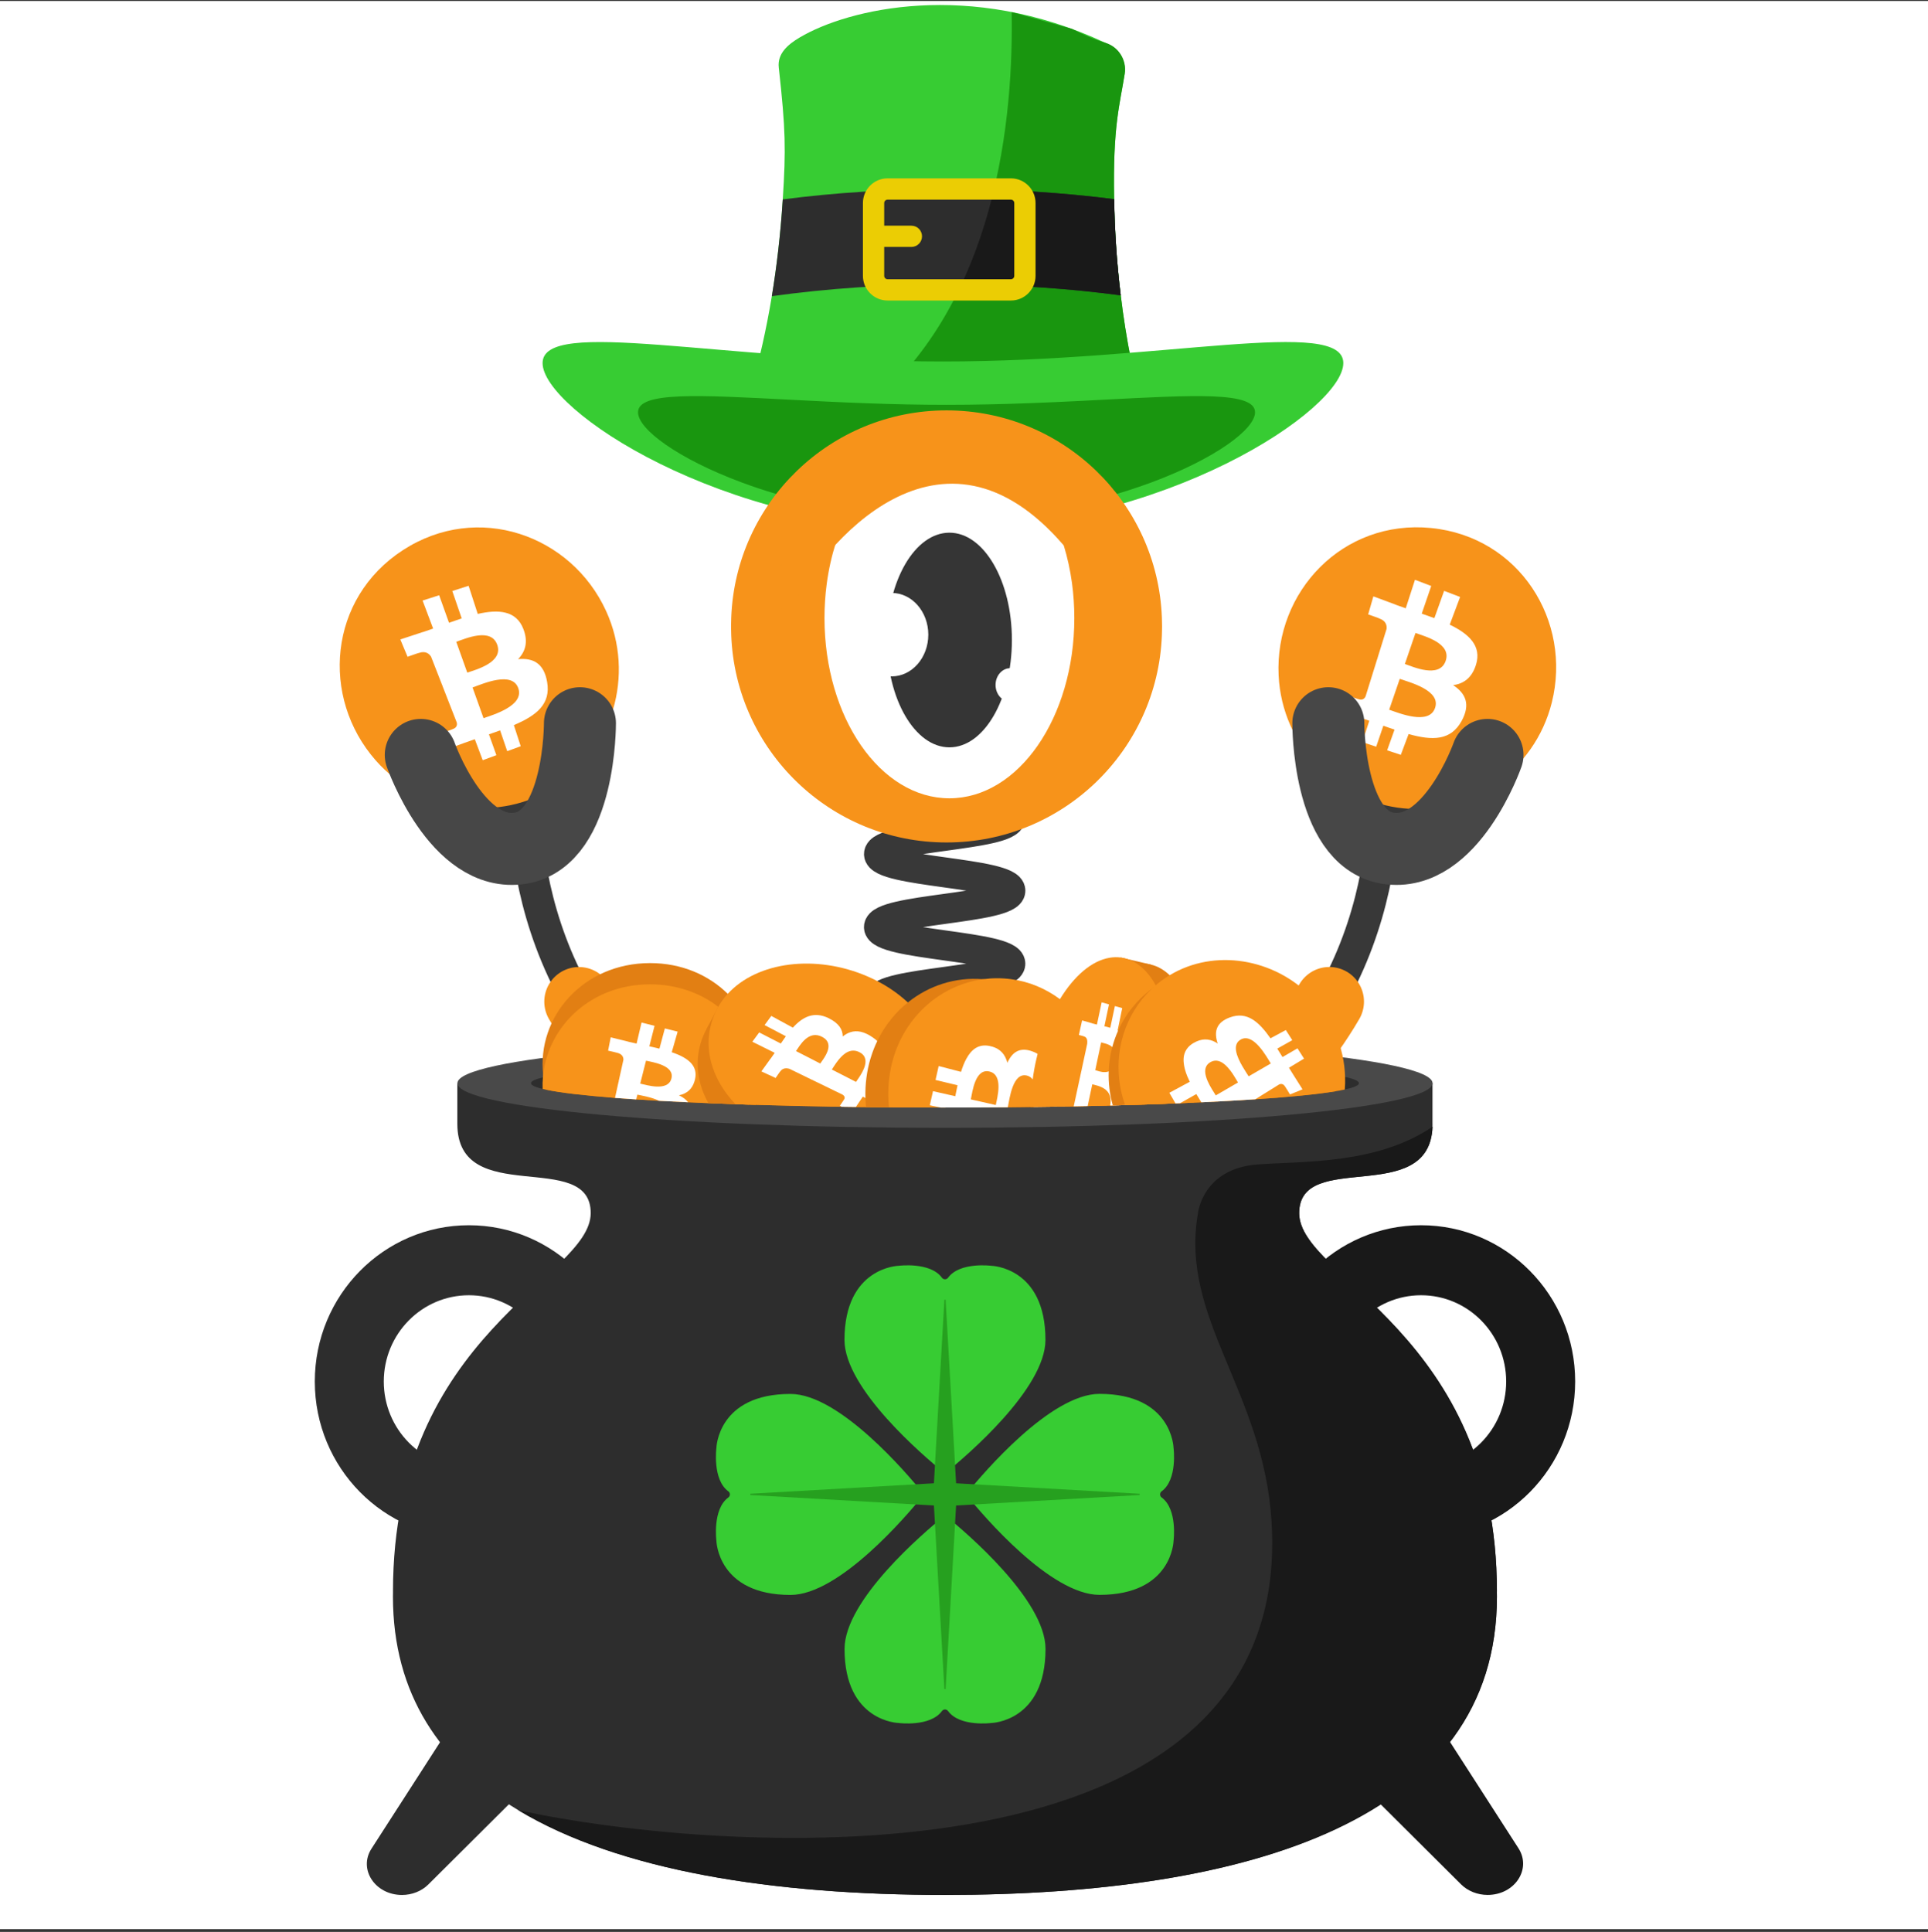 <svg width="512" height="513" viewBox="0 0 512 513" fill="none" xmlns="http://www.w3.org/2000/svg">
<rect x="0" y="0" width="512" height="513" fill="#333333" stroke="none"/>
<g clip-path="url(#clip0_4_917)">
<path d="M512 0.26H0V512.26H512V0.26Z" fill="white"/>
<path d="M304.83 113.81L197.67 108.79C197.67 108.79 201.82 97.57 204.97 78.65C206.19 71.22 207.26 62.58 207.87 52.95C208.72 39.62 208.64 34.45 206.81 17.93C206.4 14.24 209.2 11.82 212.4 9.93C225.17 2.37 257.4 -5.5 293.48 11.34C296.84 12.91 299.26 15.93 298.68 19.6C297.39 27.79 295.5 33.37 295.87 52.88C296 60.83 296.52 69.42 297.63 78.43C298.98 89.75 301.26 101.71 304.83 113.81Z" fill="#37CC33"/>
<path d="M268.66 3.2C269.11 29.19 265.53 81.69 227.96 110.21L304.83 113.81C301.26 101.7 298.99 89.75 297.63 78.43C296.52 69.42 296.01 60.83 295.87 52.88C295.5 33.37 297.39 27.78 298.68 19.59C299.27 15.92 297.04 12.37 293.47 11.34C290.52 10.49 287.58 9.11 284.68 7.67C284.65 7.67 284.63 7.65 284.61 7.65L268.66 3.2Z" fill="#19960F"/>
<path d="M297.63 78.43C283.52 76.54 268.16 75.5 252.09 75.5C235.41 75.5 219.51 76.62 204.97 78.65C206.19 71.22 207.26 62.58 207.87 52.95C221.62 51.16 236.52 50.19 252.09 50.19C267.49 50.19 282.26 51.14 295.88 52.89C296 60.83 296.52 69.42 297.63 78.43Z" fill="#2D2D2D"/>
<path d="M297.63 78.43C297.35 76.18 297.11 73.95 296.91 71.76C296.81 70.66 296.71 69.57 296.63 68.49C296.37 65.24 296.18 62.06 296.05 58.97C295.97 56.91 295.91 54.88 295.87 52.89C285.79 51.6 275.08 50.75 263.95 50.39C261.96 58.77 259.18 67.32 255.32 75.54C270.22 75.66 284.46 76.67 297.63 78.43Z" fill="#191919"/>
<path d="M268.46 47.36H235.7C232.1 47.36 229.16 50.29 229.16 53.9V73.26C229.16 76.86 232.09 79.8 235.7 79.8H268.46C272.06 79.8 275 76.87 275 73.26V53.9C275 50.3 272.07 47.36 268.46 47.36ZM269.35 73.26C269.35 73.75 268.95 74.15 268.46 74.15H235.7C235.21 74.15 234.81 73.75 234.81 73.26V65.57H242.03C243.59 65.57 244.85 64.31 244.85 62.75C244.85 61.19 243.59 59.93 242.03 59.93H234.81V53.91C234.81 53.42 235.21 53.02 235.7 53.02H268.46C268.95 53.02 269.35 53.42 269.35 53.91V73.26Z" fill="#EBCD04"/>
<path d="M356.73 96.42C356.73 108.74 309.13 140.61 250.41 140.61C191.69 140.61 144.09 108.74 144.09 96.42C144.09 84.1 191.69 95.99 250.41 95.99C309.13 95.99 356.73 84.09 356.73 96.42Z" fill="#37CC33"/>
<path d="M333.29 109.48C333.29 113.98 322.66 121.82 305.78 128.1C304.71 128.49 303.61 128.89 302.49 129.27C300.41 129.99 298.25 130.68 296.01 131.33C292.42 132.38 288.63 133.34 284.67 134.19C279.1 135.37 273.19 136.32 267.04 136.93C261.97 137.44 256.72 137.72 251.36 137.72C247.28 137.72 243.27 137.56 239.35 137.25C238.62 137.2 237.89 137.14 237.16 137.08C236.67 137.03 236.18 136.98 235.69 136.93C230.08 136.38 224.67 135.54 219.54 134.49C215.01 133.58 210.69 132.5 206.63 131.3C206.42 131.25 206.22 131.19 206.02 131.13C202.83 130.18 199.79 129.16 196.94 128.1C180.06 121.82 169.43 113.98 169.43 109.48C169.43 103.91 185.79 104.9 210.15 106.16C213.2 106.33 216.37 106.49 219.66 106.64C223.19 106.81 226.85 106.97 230.61 107.1C237.24 107.34 244.19 107.5 251.36 107.5C259.06 107.5 266.52 107.32 273.59 107.05C278.01 106.89 282.27 106.69 286.35 106.49C288.48 106.38 290.55 106.27 292.56 106.17C316.92 104.9 333.29 103.91 333.29 109.48Z" fill="#19960F"/>
<path d="M268.33 217.12C268.33 221.97 233.42 221.94 233.42 226.79C233.42 231.64 268.32 231.66 268.32 236.51C268.32 241.36 233.41 241.33 233.41 246.18C233.41 251.03 268.31 251.05 268.31 255.9C268.31 260.75 233.4 260.73 233.4 265.57C233.4 270.42 268.3 270.44 268.3 275.29C268.3 280.14 233.39 280.11 233.39 284.96C233.39 289.81 268.29 289.83 268.29 294.68C268.29 299.53 233.38 299.51 233.38 304.35C233.38 309.2 268.28 309.22 268.28 314.07C268.28 318.92 233.37 318.9 233.37 323.74C233.37 328.59 268.27 328.61 268.27 333.46C268.27 338.31 233.36 338.28 233.36 343.13C233.36 347.98 268.26 348 268.26 352.85C268.26 357.7 233.35 357.68 233.35 362.53C233.35 367.38 268.25 367.4 268.25 372.25C268.25 377.1 233.34 377.08 233.34 381.93C233.34 386.78 268.24 386.8 268.24 391.66" stroke="#383838" stroke-width="7.951" stroke-miterlimit="10"/>
<path fill-rule="evenodd" clip-rule="evenodd" d="M308.6 166.47C308.6 166.43 308.6 166.38 308.6 166.34C308.6 166.3 308.6 166.25 308.6 166.21C308.6 165.88 308.58 165.56 308.58 165.23C308.57 164.82 308.57 164.4 308.55 163.99C307.38 133.41 282.24 108.97 251.37 108.97C220.5 108.97 195.36 133.41 194.19 163.99C194.17 164.4 194.17 164.82 194.16 165.23C194.15 165.56 194.14 165.88 194.14 166.21C194.14 166.25 194.14 166.3 194.14 166.34C194.14 166.38 194.14 166.43 194.14 166.47C194.14 166.8 194.16 167.12 194.16 167.45C194.17 167.87 194.17 168.28 194.19 168.69C195.36 199.27 220.5 223.71 251.37 223.71C282.23 223.71 307.38 199.27 308.55 168.69C308.57 168.28 308.57 167.86 308.58 167.45C308.58 167.12 308.6 166.79 308.6 166.47Z" fill="#F7931A"/>
<path fill-rule="evenodd" clip-rule="evenodd" d="M285.3 164.12C285.3 190.55 270.45 211.98 252.12 211.98C233.8 211.98 218.95 190.55 218.95 164.12C218.95 161.03 219.15 158 219.54 155.07C220.05 151.23 220.88 147.56 221.98 144.11C224 137.76 226.97 132.16 230.61 127.68C237.24 127.92 244.19 128.08 251.36 128.08C259.06 128.08 266.52 127.9 273.59 127.63C277.4 132.29 280.46 138.16 282.49 144.83C283.46 147.98 284.19 151.31 284.67 154.77C285.08 157.79 285.3 160.92 285.3 164.12Z" fill="white"/>
<path d="M252.13 198.45C261.29 198.45 268.72 185.69 268.72 169.95C268.72 154.21 261.29 141.45 252.13 141.45C242.97 141.45 235.54 154.21 235.54 169.95C235.54 185.69 242.97 198.45 252.13 198.45Z" fill="#353535"/>
<path fill-rule="evenodd" clip-rule="evenodd" d="M305.85 158.89C302.55 156.27 299.26 153.95 296.01 151.91C291.43 149.02 286.92 146.69 282.49 144.83C249.94 106.93 218.43 144.24 209.77 162.07C208.28 163.04 204.29 158.8 204.17 158.89L206.02 151.71L211.57 146.08L216.11 129.39L219.66 127.22C223.19 127.39 223.3 118.13 227.06 118.26C233.69 118.5 240.64 118.66 247.81 118.66C255.51 118.66 262.97 118.48 270.04 118.21C274.46 118.05 282.27 127.27 286.35 127.07L293.42 133.45C295.73 137.52 299.65 144 302.49 149.85C304.16 153.3 305.46 156.51 305.85 158.89Z" fill="#F7931A"/>
<path d="M236.79 179.61C242.16 179.61 246.52 174.65 246.52 168.53C246.52 162.41 242.16 157.45 236.79 157.45C231.42 157.45 227.06 162.41 227.06 168.53C227.06 174.65 231.42 179.61 236.79 179.61Z" fill="white"/>
<path d="M268.29 186.33C270.45 186.33 272.2 184.34 272.2 181.88C272.2 179.42 270.45 177.43 268.29 177.43C266.13 177.43 264.38 179.42 264.38 181.88C264.38 184.33 266.13 186.33 268.29 186.33Z" fill="white"/>
<path fill-rule="evenodd" clip-rule="evenodd" d="M137.02 224.4C142.18 223.52 145.68 218.58 144.8 213.42L140.97 191.36C140.09 186.2 135.15 182.7 129.99 183.58C124.83 184.46 121.33 189.4 122.21 194.56L126.04 216.62C126.92 221.78 131.86 225.28 137.02 224.4Z" fill="#383838"/>
<path d="M140.25 225.68C144.64 259.45 166.74 313.32 260.97 326.41" stroke="#383838" stroke-width="8.397" stroke-miterlimit="10"/>
<path d="M153.74 265.98C160.2 277.08 169.44 288.09 182.59 297.74" stroke="#F7931A" stroke-width="18.396" stroke-miterlimit="10" stroke-linecap="round"/>
<path d="M160.96 162.26C168.81 179.43 162.42 199.29 147.7 208.83C132.98 218.37 112.25 216.09 99.78 201.92C85.09 185.22 87.19 158.92 107.02 146.07C126.85 133.22 151.72 142.03 160.96 162.26Z" fill="#F7931A"/>
<path d="M132.1 171.38C133.54 175.94 126.35 177.84 124.09 178.61L121.16 170.42C123.5 169.64 130.54 166.44 132.1 171.38ZM137.69 182.91C139.08 187.45 130.98 189.79 128.41 190.71L125.49 182.55C128.16 181.62 136.18 177.99 137.69 182.91ZM138.98 167.01C137.09 162.11 132.39 161.76 126.87 163.02L124.44 155.55L120.11 156.94L122.61 164.21C121.5 164.58 120.37 164.97 119.24 165.37L116.62 158.06L112.22 159.47L115.02 166.91C114.1 167.24 113.19 167.55 112.3 167.85L112.29 167.83L106.31 169.8L108.23 174.4C108.23 174.4 111.35 173.29 111.32 173.36C113.04 172.79 113.98 173.59 114.48 174.39L117.44 181.97C117.55 181.93 117.7 181.89 117.88 181.85C117.75 181.9 117.6 181.95 117.45 182L121.3 191.86C121.41 192.34 121.41 193.17 120.32 193.57C120.39 193.59 117.51 194.58 117.51 194.58L118.47 199.03L123.4 197.24C124.31 196.91 125.21 196.6 126.09 196.29L128.19 201.87L131.82 200.53L129.84 195C130.87 194.65 131.85 194.3 132.81 193.95L134.7 199.47L138.28 198.15L136.46 192.55C142.49 189.99 146.33 186.96 145.29 181.05C144.42 176.08 141.53 174.66 137.58 175.03C139.51 173.05 140.33 170.47 138.98 167.01Z" fill="white"/>
<path d="M154.01 192.05C154.01 192.05 154.13 222.59 138.29 225.22C121.41 228.02 111.74 200.46 111.74 200.46" stroke="#474747" stroke-width="19.122" stroke-miterlimit="10" stroke-linecap="round"/>
<path fill-rule="evenodd" clip-rule="evenodd" d="M369.75 224.4C364.59 223.52 361.09 218.58 361.97 213.42L365.8 191.36C366.68 186.2 371.62 182.7 376.78 183.58C381.94 184.46 385.44 189.4 384.56 194.56L380.73 216.62C379.84 221.78 374.9 225.28 369.75 224.4Z" fill="#383838"/>
<path d="M366.51 225.68C362.12 259.45 340.02 313.32 245.79 326.41" stroke="#383838" stroke-width="8.397" stroke-miterlimit="10"/>
<path d="M353.02 265.97C346.56 277.07 337.32 288.08 324.17 297.73" stroke="#F7931A" stroke-width="18.396" stroke-miterlimit="10" stroke-linecap="round"/>
<path d="M412.1 186.54C407.52 204.85 390.13 216.39 372.68 214.65C355.23 212.91 340.45 198.2 339.55 179.34C338.49 157.13 356.55 137.88 380.06 140.21C403.57 142.56 417.49 164.97 412.1 186.54Z" fill="#F7931A"/>
<path d="M383.85 175.66C382.13 180.12 375.33 177.11 373.08 176.31L375.9 168.08C378.22 168.94 385.72 170.83 383.85 175.66ZM381.03 188.16C379.29 192.58 371.49 189.34 368.91 188.46L371.72 180.26C374.38 181.2 382.92 183.37 381.03 188.16ZM391.96 176.54C393.54 171.53 390.09 168.32 384.99 165.87L387.75 158.52L383.5 156.9L380.91 164.14C379.81 163.73 378.68 163.34 377.56 162.95L380.08 155.6L375.76 153.96L373.31 161.53C372.39 161.21 371.48 160.89 370.6 160.57L370.61 160.55L364.71 158.36L363.33 163.15C363.33 163.15 366.46 164.23 366.39 164.27C368.09 164.89 368.33 166.11 368.21 167.04L365.79 174.81C365.9 174.85 366.05 174.91 366.21 174.99C366.08 174.94 365.93 174.89 365.78 174.84L362.63 184.95C362.41 185.4 361.89 186.04 360.8 185.67C360.84 185.73 357.98 184.7 357.98 184.7L355.96 188.78L360.93 190.46C361.85 190.77 362.75 191.09 363.63 191.39L361.79 197.06L365.46 198.28L367.36 192.72C368.38 193.09 369.37 193.43 370.33 193.75L368.37 199.24L372 200.44L374.07 194.92C380.38 196.68 385.27 196.71 388.15 191.44C390.58 187.01 389.2 184.1 385.89 181.93C388.6 181.59 390.85 180.08 391.96 176.54Z" fill="white"/>
<path d="M352.75 192.05C352.75 192.05 352.63 222.59 368.47 225.22C385.35 228.02 395.02 200.46 395.02 200.46" stroke="#474747" stroke-width="19.122" stroke-miterlimit="10" stroke-linecap="round"/>
<path d="M397.51 422.59C397.52 423.04 397.53 423.5 397.53 423.96C397.53 483.18 331.9 503.18 250.94 503.18C205.29 503.18 164.52 496.82 137.63 480.67C116.84 468.17 104.35 449.8 104.35 423.97C104.35 423.51 104.36 423.05 104.37 422.6H104.36C104.36 353.86 156.87 339.36 156.87 322.12C156.87 304.88 121.45 321.04 121.45 298.41V287.63H196.93C213.37 286.94 231.66 286.55 250.93 286.55C270.2 286.55 288.49 286.94 304.93 287.63H380.41V298.41H380.42C380.42 298.67 380.42 298.92 380.41 299.16C379.62 320.67 345 305.07 345 322.12C345 339.36 397.51 353.86 397.51 422.6V422.59Z" fill="#2D2D2D"/>
<path d="M250.95 299.49C322.46 299.49 380.43 294.18 380.43 287.63C380.43 281.08 322.46 275.77 250.95 275.77C179.44 275.77 121.47 281.08 121.47 287.63C121.47 294.18 179.44 299.49 250.95 299.49Z" fill="#494949"/>
<path d="M397.51 422.6C397.52 423.05 397.53 423.51 397.53 423.97C397.53 483.19 331.9 503.19 250.94 503.19C205.29 503.19 164.52 496.83 137.63 480.68C193.54 492.82 343.78 502.12 337.67 404.04C335.5 369.19 313.24 350.15 318.13 322.13C318.13 322.13 319.35 310.27 334.01 309.2C346.21 308.31 365.77 309.2 380.43 299.18C379.64 320.69 345.02 305.09 345.02 322.14C345.02 339.38 397.53 353.88 397.53 422.62H397.51V422.6V422.6Z" fill="#191919"/>
<path d="M124.52 325.35C101.92 325.35 83.6 343.93 83.6 366.85C83.6 389.77 101.92 408.34 124.52 408.34C147.12 408.34 165.44 389.76 165.44 366.85C165.44 343.94 147.12 325.35 124.52 325.35ZM124.52 389.76C112.04 389.76 101.92 379.5 101.92 366.85C101.92 354.19 112.04 343.94 124.52 343.94C137 343.94 147.12 354.2 147.12 366.85C147.12 379.5 137 389.76 124.52 389.76Z" fill="#2D2D2D"/>
<path d="M377.38 325.35C354.78 325.35 336.46 343.93 336.46 366.84C336.46 389.75 354.78 408.33 377.38 408.33C399.98 408.33 418.3 389.75 418.3 366.84C418.3 343.93 399.98 325.35 377.38 325.35ZM377.38 389.76C364.9 389.76 354.78 379.5 354.78 366.85C354.78 354.19 364.9 343.94 377.38 343.94C389.86 343.94 399.98 354.2 399.98 366.85C399.98 379.5 389.86 389.76 377.38 389.76Z" fill="#191919"/>
<path d="M126.83 447.14L98.65 490.9C95.12 496.38 99.61 503.19 106.75 503.19C109.42 503.19 111.96 502.18 113.73 500.42L167.25 447.15L126.83 447.14Z" fill="#2D2D2D"/>
<path d="M374.81 446.63L403.24 490.78C406.8 496.31 402.27 503.18 395.06 503.18C392.37 503.18 389.81 502.16 388.02 500.39L334.01 446.63H374.81Z" fill="#191919"/>
<path d="M360.89 287.63C360.89 288.21 359.58 288.78 357.12 289.32C356.38 289.48 355.54 289.64 354.6 289.79C349.85 290.58 342.57 291.3 333.34 291.91C328.98 292.2 324.2 292.47 319.03 292.71C318.36 292.74 317.69 292.77 317.01 292.8C315.81 292.85 314.6 292.91 313.36 292.96H313.13C312.81 292.98 312.49 292.99 312.17 293C311.33 293.04 310.48 293.07 309.62 293.1C306.23 293.23 302.71 293.35 299.07 293.45C298.98 293.45 298.89 293.46 298.79 293.45C297.71 293.49 296.62 293.52 295.52 293.55C295.29 293.55 295.05 293.56 294.82 293.56C294.53 293.57 294.23 293.58 293.93 293.59C293.39 293.6 292.84 293.61 292.29 293.63C291.15 293.66 290 293.68 288.84 293.71C288.51 293.71 288.18 293.72 287.84 293.73C286.95 293.75 286.05 293.76 285.14 293.78C284.36 293.8 283.58 293.81 282.79 293.83C282.1 293.84 281.4 293.85 280.7 293.87C278.68 293.89 276.63 293.92 274.56 293.95C274.26 293.95 273.96 293.96 273.66 293.96C271.67 293.99 269.67 294.01 267.64 294.03C262.2 294.07 256.63 294.1 250.95 294.1H249.81C248.93 294.1 248.06 294.1 247.19 294.09C247.16 294.1 247.14 294.1 247.11 294.09C246.93 294.1 246.74 294.1 246.56 294.09C243.02 294.09 239.53 294.07 236.09 294.04C234.03 294.03 231.99 294.01 229.98 293.98C229.08 293.97 228.18 293.96 227.29 293.95C226.02 293.93 224.76 293.92 223.5 293.9C222.53 293.88 221.56 293.87 220.59 293.86C213.64 293.73 206.98 293.58 200.67 293.38C200.05 293.37 199.44 293.35 198.83 293.33C197.64 293.29 196.47 293.25 195.31 293.21C192.85 293.13 190.45 293.04 188.12 292.94C186.28 292.86 184.49 292.78 182.74 292.7C180.06 292.58 177.48 292.44 175.02 292.31C172.91 292.19 170.89 292.07 168.95 291.94C166.98 291.81 165.11 291.67 163.32 291.54C155.04 290.89 148.75 290.16 144.99 289.36C144.68 289.3 144.38 289.23 144.1 289.16C142.08 288.67 141.01 288.16 141.01 287.63C141.01 287.1 142.11 286.58 144.18 286.08C144.22 286.07 144.27 286.06 144.32 286.05C148.21 285.14 155.39 284.3 165.07 283.6C167.01 283.45 169.04 283.32 171.17 283.18C172.74 283.08 174.35 282.99 176.02 282.9C178.48 282.76 181.04 282.63 183.7 282.51C184.22 282.49 184.74 282.47 185.27 282.45C186.46 282.39 187.68 282.34 188.91 282.29C192.26 282.15 195.74 282.03 199.34 281.92C199.69 281.9 200.04 281.89 200.39 281.89C200.65 281.87 200.91 281.87 201.17 281.86C202.15 281.83 203.15 281.8 204.15 281.78C208 281.67 211.96 281.57 216.04 281.49C216.85 281.48 217.67 281.46 218.5 281.45C219.9 281.42 221.31 281.4 222.73 281.37C225.05 281.34 227.41 281.31 229.79 281.28C230.23 281.27 230.67 281.27 231.11 281.26H231.83C232.79 281.25 233.75 281.24 234.72 281.23C235.53 281.22 236.35 281.22 237.17 281.21C239.78 281.19 242.42 281.18 245.08 281.17C246.6 281.16 248.13 281.16 249.66 281.16H250.95C252.85 281.16 254.73 281.16 256.61 281.17C260.18 281.18 263.72 281.2 267.19 281.23H268.03C270.45 281.26 272.84 281.29 275.2 281.32C275.92 281.33 276.63 281.34 277.34 281.35C279.1 281.37 280.85 281.4 282.58 281.43C283.93 281.45 285.26 281.48 286.58 281.51C286.98 281.51 287.38 281.52 287.78 281.53C289 281.56 290.21 281.58 291.4 281.61C291.86 281.62 292.31 281.63 292.76 281.65C293.4 281.66 294.03 281.67 294.66 281.69C294.78 281.69 294.89 281.7 295.01 281.7C295.44 281.71 295.87 281.72 296.29 281.73C296.55 281.74 296.81 281.75 297.07 281.76C298.13 281.78 299.18 281.81 300.22 281.85C303.92 281.95 307.5 282.07 310.94 282.21C312.1 282.25 313.24 282.3 314.36 282.34C314.85 282.37 315.33 282.39 315.81 282.41C316.54 282.44 317.25 282.47 317.96 282.5C318.89 282.54 319.8 282.59 320.7 282.63C322.33 282.71 323.92 282.79 325.47 282.87C325.48 282.88 325.48 282.88 325.48 282.88C327 282.96 328.48 283.04 329.92 283.13C331.88 283.25 333.77 283.38 335.57 283.5C338.09 283.68 340.45 283.87 342.63 284.07C347.43 284.49 351.4 284.95 354.39 285.44C355.45 285.61 356.39 285.78 357.2 285.96C359.61 286.49 360.89 287.05 360.89 287.63Z" fill="#2D2D2D"/>
<path d="M201.18 283.29C201.16 284 201.11 284.71 201.03 285.43C200.99 285.84 200.94 286.25 200.87 286.66C200.5 289.02 199.8 291.25 198.83 293.33C197.64 293.29 196.47 293.25 195.31 293.21C192.85 293.13 190.45 293.04 188.12 292.94C186.28 292.86 184.49 292.78 182.74 292.7C180.06 292.58 177.48 292.44 175.02 292.31C172.91 292.19 170.89 292.07 168.95 291.94C166.98 291.81 165.11 291.67 163.32 291.54C155.04 290.89 148.75 290.16 144.99 289.36C144.74 288.48 144.55 287.58 144.4 286.66C144.37 286.46 144.34 286.25 144.32 286.05C144.28 285.85 144.26 285.64 144.24 285.43C142.54 270.04 154.81 255.74 172.64 255.74C181.04 255.74 188.21 258.92 193.26 263.9C193.84 264.47 194.39 265.06 194.91 265.68C195.29 266.12 195.65 266.57 195.99 267.04C197.98 269.7 199.45 272.71 200.31 275.92C200.41 276.28 200.5 276.64 200.57 277.01C200.93 278.59 201.13 280.21 201.17 281.86C201.19 282.33 201.19 282.81 201.18 283.29Z" fill="#E27F13"/>
<path d="M200.87 292.3C200.81 292.66 200.75 293.02 200.67 293.38C200.05 293.37 199.44 293.35 198.83 293.33C197.64 293.29 196.47 293.25 195.31 293.21C192.85 293.13 190.45 293.04 188.12 292.94C186.28 292.86 184.49 292.78 182.74 292.7C180.06 292.58 177.48 292.44 175.02 292.31C172.91 292.19 170.89 292.07 168.95 291.94C166.98 291.81 165.11 291.67 163.32 291.54C155.04 290.89 148.75 290.16 144.99 289.36C144.68 289.3 144.38 289.23 144.1 289.16C144.06 288.12 144.08 287.09 144.18 286.08C144.19 285.86 144.21 285.64 144.24 285.43C145.67 272.36 157.02 261.38 172.64 261.38C179.73 261.38 185.95 263.65 190.75 267.35C190.75 267.35 190.75 267.35 190.75 267.36C191.07 267.59 191.38 267.84 191.68 268.11C195.99 271.72 199.04 276.54 200.39 281.89C200.48 282.22 200.56 282.55 200.63 282.88C200.81 283.72 200.94 284.57 201.03 285.43C201.28 287.67 201.24 289.98 200.87 292.3Z" fill="#F7931A"/>
<path d="M183.7 282.51C182.59 281.16 180.68 280.18 178.39 279.41L179.96 273.94L176.56 273.09L175.12 278.46C174.24 278.24 173.34 278.04 172.44 277.84L173.82 272.4L170.37 271.53L169.05 277.12C168.32 276.96 167.59 276.8 166.89 276.63V276.61L162.18 275.46L161.49 278.99C161.49 278.99 163.93 279.53 163.93 279.57C165.29 279.9 165.57 280.76 165.55 281.43L165.07 283.6L164.28 287.17C164.37 287.19 164.49 287.22 164.62 287.27C164.51 287.25 164.4 287.22 164.28 287.19L163.32 291.54C165.11 291.67 166.98 291.81 168.95 291.94L169.27 290.67C170.46 290.94 173.12 291.36 175.02 292.31C177.48 292.44 180.06 292.58 182.74 292.7C182.19 291.96 181.36 291.35 180.31 290.85C182.38 290.42 184 289.18 184.58 286.56C184.95 284.91 184.58 283.59 183.7 282.51ZM178.27 286.51C177.28 289.83 171.81 288.16 170.02 287.74L171.17 283.18L171.56 281.65C172.49 281.87 174.44 282.18 176.02 282.9C177.59 283.61 178.8 284.71 178.27 286.51Z" fill="white"/>
<path d="M246.9 292.2C246.82 292.84 246.71 293.46 246.56 294.09C243.02 294.09 239.53 294.07 236.09 294.04C234.03 294.03 231.99 294.01 229.98 293.98C229.08 293.97 228.18 293.96 227.29 293.95C226.02 293.93 224.76 293.92 223.5 293.9C222.53 293.88 221.56 293.87 220.59 293.86C213.64 293.73 206.98 293.58 200.67 293.38C200.05 293.37 199.44 293.35 198.83 293.33C197.64 293.29 196.47 293.25 195.31 293.21C192.85 293.13 190.45 293.04 188.12 292.94C186.28 289.63 185.26 286.07 185.27 282.45C185.27 280.59 185.54 278.73 186.11 276.87C186.51 275.56 187.03 274.32 187.68 273.17C188.12 272.35 188.63 271.57 189.19 270.83C189.93 269.85 190.77 268.94 191.68 268.11C192.08 267.75 192.49 267.4 192.92 267.08C193.55 266.57 194.22 266.11 194.91 265.68C203.38 260.39 216.06 259.86 227.5 264.81C231.02 266.33 234.13 268.26 236.77 270.47C238.08 271.55 239.26 272.7 240.33 273.91C242.36 276.18 243.95 278.64 245.08 281.17C246.7 284.8 247.35 288.58 246.9 292.2Z" fill="#E27F13"/>
<path d="M248.08 292.4L247.88 292.79C247.83 292.87 247.79 292.96 247.75 293.04L247.44 293.61L247.19 294.09C247.16 294.1 247.14 294.1 247.11 294.09C246.93 294.1 246.74 294.1 246.56 294.09C243.02 294.09 239.53 294.07 236.09 294.04C234.03 294.03 231.99 294.01 229.98 293.98C229.08 293.97 228.18 293.96 227.29 293.95C226.02 293.93 224.76 293.92 223.5 293.9C222.53 293.88 221.56 293.87 220.59 293.86L213.69 292.68L203.75 285.22L202.4 284.21L201.18 283.29L200.63 282.88L199.34 281.92L188.45 273.74L187.68 273.17L187.67 273.16L190.03 268.72C190.04 268.7 190.05 268.67 190.06 268.65L190.75 267.36C190.75 267.35 190.75 267.35 190.75 267.35C190.79 267.27 190.84 267.19 190.89 267.1L192.92 267.08L195.99 267.04L219.71 266.75L225.84 274.09L231.31 280.64L231.83 281.26L233.9 283.74L236.14 286.41L236.71 287.1L237.27 287.77L240.01 291.05L246.9 292.2L247.2 292.25L248.07 292.4H248.08Z" fill="#E27F13"/>
<path d="M249.75 287.09C249.62 287.96 249.43 288.82 249.17 289.66C249.13 289.79 249.09 289.92 249.05 290.04C248.78 290.85 248.46 291.64 248.07 292.4C248.01 292.53 247.95 292.66 247.88 292.79C247.83 292.87 247.79 292.96 247.75 293.04C247.64 293.23 247.53 293.42 247.41 293.6C247.32 293.77 247.22 293.93 247.11 294.09C246.93 294.1 246.74 294.1 246.56 294.09C243.02 294.09 239.53 294.07 236.09 294.04C234.03 294.03 231.99 294.01 229.98 293.98C229.08 293.97 228.18 293.96 227.29 293.95C226.02 293.93 224.76 293.92 223.5 293.9C222.53 293.88 221.56 293.87 220.59 293.86C213.64 293.73 206.98 293.58 200.67 293.38C200.05 293.37 199.44 293.35 198.83 293.33C197.64 293.29 196.47 293.25 195.31 293.21C192.22 289.95 189.98 286.22 188.91 282.29C188.14 279.51 187.95 276.63 188.45 273.74C188.58 272.94 188.77 272.15 189.01 271.36C189.06 271.18 189.12 271 189.19 270.83C189.42 270.1 189.71 269.4 190.03 268.72C190.04 268.7 190.05 268.67 190.06 268.65C190.27 268.21 190.49 267.78 190.75 267.36C190.75 267.35 190.75 267.35 190.75 267.35C190.79 267.27 190.84 267.19 190.89 267.1C191.57 265.95 192.37 264.88 193.26 263.9C201.14 255.31 216.67 253.35 230.41 259.29C234.57 261.09 238.16 263.47 241.09 266.19C242.1 267.14 243.03 268.12 243.87 269.14C246.98 272.86 248.97 277.01 249.66 281.16C249.78 281.86 249.86 282.55 249.9 283.24C249.98 284.53 249.93 285.82 249.75 287.09Z" fill="#F7931A"/>
<path d="M236.71 287.1L236.09 286.77L233.15 285.17C233.43 284.68 233.68 284.2 233.9 283.74C234.31 282.87 234.6 282.04 234.72 281.23C235 279.51 234.55 277.93 232.97 276.44C232.64 276.13 232.26 275.82 231.83 275.52C229.47 273.87 227.53 273.54 225.84 274.09C225.11 274.32 224.43 274.71 223.79 275.23C223.81 273.44 222.82 271.72 220.04 270.36C216.11 268.44 213.11 270.06 210.55 272.88L204.83 269.77L203.04 272.2L208.69 275.17C208.24 275.8 207.79 276.45 207.35 277.1L201.61 274.15L200.31 275.92L199.79 276.62L200.57 277.01L205.73 279.57C205.36 280.1 205.01 280.63 204.64 281.13L204.62 281.12L204.15 281.78L202.4 284.21L202.19 284.5L203.75 285.22L205.97 286.25C205.97 286.25 207.15 284.5 207.21 284.5C207.91 283.52 208.93 283.59 209.68 283.83L215.78 286.8C215.83 286.73 215.89 286.65 215.98 286.56C215.92 286.64 215.86 286.72 215.81 286.81L223.75 290.67C224.09 290.88 224.56 291.34 224.14 291.97C224.14 292.03 223.04 293.6 223.04 293.6L223.5 293.9C224.76 293.92 226.02 293.93 227.29 293.95L228.07 292.77C228.42 292.23 228.78 291.72 229.13 291.21L229.82 291.56L233.57 293.42L234.97 291.29L230.62 289.06C231.03 288.47 231.42 287.9 231.79 287.34L235.91 289.52L236.07 289.6L237.27 287.77L237.45 287.5L236.71 287.1ZM217.82 282.41L216.04 281.49L211.38 279.1C212.33 277.77 214.69 273.31 218.44 275.39C221.26 276.95 219.67 279.76 218.5 281.45C218.23 281.84 217.99 282.17 217.82 282.41ZM227.32 287.29L220.9 284C221.29 283.43 221.91 282.37 222.73 281.37C224.11 279.68 226.04 278.17 228.38 279.48C229.23 279.95 229.65 280.59 229.79 281.28C230.22 283.4 228.06 286.17 227.32 287.29Z" fill="white"/>
<path d="M287.97 290.01C288 291.26 287.96 292.5 287.84 293.73C286.95 293.75 286.05 293.76 285.14 293.78C284.36 293.8 283.58 293.81 282.79 293.83C282.1 293.84 281.4 293.85 280.7 293.87C278.68 293.89 276.63 293.92 274.56 293.95C274.26 293.95 273.96 293.96 273.66 293.96C271.67 293.99 269.67 294.01 267.64 294.03C262.2 294.07 256.63 294.1 250.95 294.1H249.81C248.93 294.1 248.06 294.1 247.19 294.09C247.16 294.1 247.14 294.1 247.11 294.09C246.93 294.1 246.74 294.1 246.56 294.09C243.02 294.09 239.53 294.07 236.09 294.04C234.03 294.03 231.99 294.01 229.98 293.98C229.9 293.19 229.84 292.38 229.82 291.56V291.48C229.73 287.85 230.19 284.43 231.11 281.26C231.17 281.05 231.23 280.85 231.31 280.64C231.76 279.18 232.31 277.78 232.97 276.44C234.01 274.27 235.29 272.27 236.77 270.47C238.06 268.88 239.52 267.44 241.09 266.19C246.63 261.73 253.69 259.4 261.06 260.02C261.51 260.05 261.97 260.1 262.42 260.16C269.15 261.06 275.03 264.36 279.43 269.1C281.34 271.13 282.97 273.43 284.27 275.92C285.22 277.7 285.99 279.57 286.58 281.51C286.84 282.34 287.06 283.18 287.24 284.04C287.24 284.04 287.25 284.05 287.25 284.06C287.25 284.07 287.26 284.08 287.25 284.09C287.68 286.02 287.92 288 287.97 290.01Z" fill="#E27F13"/>
<path d="M294.06 289.79V289.85C294.09 291.11 294.05 292.36 293.93 293.59C293.39 293.6 292.84 293.61 292.29 293.63C291.15 293.66 290 293.68 288.84 293.71C288.51 293.71 288.18 293.72 287.84 293.73C286.95 293.75 286.05 293.76 285.14 293.78C284.36 293.8 283.58 293.81 282.79 293.83C282.1 293.84 281.4 293.85 280.7 293.87C278.68 293.89 276.63 293.92 274.56 293.95C274.26 293.95 273.96 293.96 273.66 293.96C271.67 293.99 269.67 294.01 267.64 294.03C262.2 294.07 256.63 294.1 250.95 294.1H249.81C248.93 294.1 248.06 294.1 247.19 294.09C247.16 294.1 247.14 294.1 247.11 294.09C246.93 294.1 246.74 294.1 246.56 294.09C243.02 294.09 239.53 294.07 236.09 294.04C235.98 293.15 235.92 292.25 235.9 291.33C235.88 290.72 235.88 290.11 235.91 289.52C235.93 288.59 235.99 287.67 236.09 286.77C236.1 286.65 236.11 286.53 236.14 286.41C236.34 284.61 236.69 282.87 237.17 281.21C237.92 278.59 238.99 276.14 240.33 273.91C241.36 272.18 242.55 270.59 243.87 269.14C248.38 264.18 254.44 260.92 261.06 260.02C263.48 259.69 265.98 259.67 268.51 260.01C273.35 260.65 277.75 262.54 281.48 265.32C283.41 266.74 285.16 268.4 286.69 270.26C286.91 270.52 287.12 270.79 287.34 271.06C289.24 273.5 290.79 276.24 291.92 279.17C292.23 279.98 292.51 280.81 292.76 281.65C293.06 282.64 293.3 283.66 293.5 284.69C293.65 285.44 293.76 286.21 293.85 286.98C293.96 287.91 294.03 288.85 294.06 289.79Z" fill="#F7931A"/>
<path d="M280.88 291.28L278.69 290.71C279.23 286.76 279.13 283.53 277.34 281.35C276.87 280.77 276.28 280.26 275.55 279.85C275.26 279.67 274.96 279.52 274.63 279.38C271.42 278.01 269.39 278.96 268.03 281.23C267.84 281.54 267.67 281.87 267.51 282.23C267.43 281.88 267.33 281.55 267.19 281.23C266.52 279.51 265.16 278.21 262.76 277.74C259.88 277.17 257.97 278.64 256.61 281.17C256.06 282.17 255.61 283.34 255.21 284.62L249.9 283.24L249.27 283.08L248.44 286.77L249.75 287.09L254.28 288.18C254.07 289.13 253.87 290.11 253.68 291.09L249.05 290.04L247.77 289.75L247.2 292.25L246.92 293.5L247.41 293.6L247.44 293.61L249.81 294.1H250.95C256.63 294.1 262.2 294.07 267.64 294.03C268.11 291.61 268.98 284.57 272.8 285.63C273.43 285.81 273.9 286.16 274.24 286.64C275.45 288.36 275 291.67 274.56 293.95C276.63 293.92 278.68 293.89 280.7 293.87C281.4 293.85 282.1 293.84 282.79 293.83L283.15 291.87L280.88 291.28ZM264.44 293.43L257.81 291.93C258.24 289.92 258.96 283.5 262.88 284.56C266.49 285.53 264.83 291.48 264.44 293.43Z" fill="white"/>
<path d="M315.93 283.44L315.26 285.71L314.59 287.99L313.13 292.96C312.81 292.98 312.49 292.99 312.17 293C311.33 293.04 310.48 293.07 309.62 293.1C306.23 293.23 302.71 293.35 299.07 293.45C298.98 293.45 298.89 293.46 298.79 293.45C297.71 293.49 296.62 293.52 295.52 293.55C295.29 293.55 295.05 293.56 294.82 293.56C294.53 293.57 294.23 293.58 293.93 293.59C293.39 293.6 292.84 293.61 292.29 293.63L293.34 289.15L293.85 286.98L294.43 284.54V284.51L294.95 282.31L295.01 281.7L295.34 278.21L295.36 278.02L296.38 267.24L297.29 257.67L297.61 254.26V254.25H297.62C297.62 254.25 297.62 254.25 297.63 254.25L297.68 254.27L299.51 254.7L305.56 256.12L308.26 260.55L308.47 260.89L314.38 270.58L315.32 278.35L315.81 282.41L315.93 283.44Z" fill="#E27F13"/>
<path d="M317.96 282.5C317.96 283.42 317.93 284.36 317.88 285.32C317.78 287.14 317.6 288.94 317.34 290.72C317.25 291.42 317.13 292.11 317.01 292.8C315.81 292.85 314.6 292.91 313.36 292.96H313.13C312.81 292.98 312.49 292.99 312.17 293C311.33 293.04 310.48 293.07 309.62 293.1C306.23 293.23 302.71 293.35 299.07 293.45C298.98 293.45 298.89 293.46 298.79 293.45C297.71 293.49 296.62 293.52 295.52 293.55C295.29 293.55 295.05 293.56 294.82 293.56C294.53 293.57 294.23 293.58 293.93 293.59C293.39 293.6 292.84 293.61 292.29 293.63C291.15 293.66 290 293.68 288.84 293.71C288.51 293.71 288.18 293.72 287.84 293.73C286.95 293.75 286.05 293.76 285.14 293.78C284.36 293.8 283.58 293.81 282.79 293.83C282.1 293.84 281.4 293.85 280.7 293.87C280.74 293.02 280.8 292.15 280.88 291.28C280.88 291.25 280.89 291.23 280.89 291.2C281.2 287.83 281.78 284.55 282.58 281.43C283.06 279.53 283.63 277.68 284.27 275.92C284.99 273.93 285.8 272.03 286.69 270.26C289.58 264.47 293.29 260 297.29 257.67C298.74 256.81 300.23 256.24 301.74 256C301.84 255.98 301.94 255.97 302.03 255.97C303.25 255.79 304.43 255.85 305.56 256.12C307.4 256.54 309.11 257.52 310.62 258.96C310.81 259.13 311 259.32 311.17 259.51C314.56 263.09 316.92 269.09 317.7 276.57C317.89 278.46 317.99 280.44 317.96 282.5Z" fill="#E27F13"/>
<path d="M310.94 282.21C310.93 282.68 310.91 283.15 310.88 283.62C310.7 286.86 310.27 290.04 309.62 293.1C306.23 293.23 302.71 293.35 299.07 293.45C298.98 293.45 298.89 293.46 298.79 293.45C297.71 293.49 296.62 293.52 295.52 293.55C295.29 293.55 295.05 293.56 294.82 293.56C294.53 293.57 294.23 293.58 293.93 293.59C293.39 293.6 292.84 293.61 292.29 293.63C291.15 293.66 290 293.68 288.84 293.71C288.51 293.71 288.18 293.72 287.84 293.73C286.95 293.75 286.05 293.76 285.14 293.78C284.36 293.8 283.58 293.81 282.79 293.83C282.1 293.84 281.4 293.85 280.7 293.87C278.68 293.89 276.63 293.92 274.56 293.95C274.26 293.95 273.96 293.96 273.66 293.96C273.68 292.51 273.76 291.02 273.9 289.51C273.99 288.54 274.1 287.59 274.24 286.64C274.48 284.83 274.8 283.05 275.2 281.32C275.31 280.82 275.43 280.33 275.55 279.85C276.53 275.97 277.85 272.34 279.43 269.1C280.07 267.77 280.75 266.51 281.48 265.32C285.21 259.2 289.9 255.09 294.74 254.31C295.73 254.15 296.69 254.13 297.61 254.26L297.62 254.25C297.62 254.25 297.63 254.26 297.63 254.25L297.68 254.27C298.31 254.34 298.92 254.49 299.51 254.7C300.39 254.99 301.23 255.42 302.03 255.97C303.91 257.24 305.56 259.17 306.92 261.63C306.95 261.69 306.98 261.74 307.01 261.8C309.71 266.79 311.21 273.91 310.94 282.21Z" fill="#F7931A"/>
<path d="M293.5 284.69C293.65 285.44 293.76 286.21 293.85 286.98L294.43 284.54V284.51C294.13 284.62 293.81 284.68 293.5 284.69ZM293.5 284.69C293.65 285.44 293.76 286.21 293.85 286.98L294.43 284.54V284.51C294.13 284.62 293.81 284.68 293.5 284.69ZM293.5 284.69C293.65 285.44 293.76 286.21 293.85 286.98L294.43 284.54V284.51C294.13 284.62 293.81 284.68 293.5 284.69ZM293.5 284.69C293.65 285.44 293.76 286.21 293.85 286.98L294.43 284.54V284.51C294.13 284.62 293.81 284.68 293.5 284.69ZM293.5 284.69C293.65 285.44 293.76 286.21 293.85 286.98L294.43 284.54V284.51C294.13 284.62 293.81 284.68 293.5 284.69ZM293.5 284.69C293.65 285.44 293.76 286.21 293.85 286.98L294.43 284.54V284.51C294.13 284.62 293.81 284.68 293.5 284.69ZM298.36 274.6C297.93 274.25 297.44 273.95 296.92 273.7C296.88 273.68 296.83 273.66 296.79 273.64L298.02 267.7L296.38 267.24L296.07 267.15L294.85 272.92C294.34 272.78 293.81 272.64 293.28 272.51L294.51 266.71L292.56 266.16L291.3 272.07C290.87 271.97 290.45 271.86 290.04 271.75L290.05 271.73L287.36 270.96L287.34 271.06L286.51 274.83C286.51 274.83 287.94 275.19 287.94 275.24C288.73 275.47 288.8 276.4 288.72 277.16L287.78 281.53L287.24 284.04V284.06H287.25C287.3 284.07 287.36 284.1 287.44 284.14C287.38 284.12 287.31 284.1 287.25 284.09C287.24 284.08 287.24 284.08 287.23 284.08L285.14 293.78C286.05 293.76 286.95 293.75 287.84 293.73C288.18 293.72 288.51 293.71 288.84 293.71L290.07 287.92C290.75 288.12 292.19 288.35 293.34 289.15C293.6 289.33 293.84 289.54 294.06 289.79C294.76 290.6 295.16 291.78 294.82 293.56C295.05 293.56 295.29 293.55 295.52 293.55C296.62 293.52 297.71 293.49 298.79 293.45C298.89 293.46 298.98 293.45 299.07 293.45C299.55 290.1 298.77 288.17 297.33 287C298.62 286.28 299.68 284.72 300.22 281.85C300.25 281.66 300.29 281.45 300.32 281.24C300.82 277.84 299.92 275.85 298.36 274.6ZM296.27 281.82C295.94 283.41 295.23 284.18 294.43 284.51C294.13 284.62 293.81 284.68 293.5 284.69C292.45 284.75 291.39 284.32 290.86 284.17L291.4 281.61L291.92 279.17L292.42 276.81C293.03 276.99 294.4 277.17 295.36 278.02C295.37 278.02 295.37 278.03 295.38 278.04C296.15 278.72 296.66 279.84 296.29 281.73C296.28 281.76 296.28 281.79 296.27 281.82ZM293.5 284.69C293.65 285.44 293.76 286.21 293.85 286.98L294.43 284.54V284.51C294.13 284.62 293.81 284.68 293.5 284.69ZM293.5 284.69C293.65 285.44 293.76 286.21 293.85 286.98L294.43 284.54V284.51C294.13 284.62 293.81 284.68 293.5 284.69ZM293.5 284.69C293.65 285.44 293.76 286.21 293.85 286.98L294.43 284.54V284.51C294.13 284.62 293.81 284.68 293.5 284.69ZM293.5 284.69C293.65 285.44 293.76 286.21 293.85 286.98L294.43 284.54V284.51C294.13 284.62 293.81 284.68 293.5 284.69Z" fill="white"/>
<path d="M354.6 289.79C349.85 290.58 342.57 291.3 333.34 291.91C328.98 292.2 324.2 292.47 319.03 292.71C318.36 292.74 317.69 292.77 317.01 292.8C315.81 292.85 314.6 292.91 313.36 292.96H313.13C312.81 292.98 312.49 292.99 312.17 293C311.33 293.04 310.48 293.07 309.62 293.1C306.23 293.23 302.71 293.35 299.07 293.45C298.98 293.45 298.89 293.46 298.79 293.45C297.71 293.49 296.62 293.52 295.52 293.55C294.68 290.56 294.33 287.53 294.43 284.54V284.51C294.46 283.56 294.54 282.62 294.66 281.69C294.82 280.52 295.04 279.35 295.34 278.21C295.35 278.16 295.37 278.1 295.38 278.04C295.78 276.56 296.29 275.1 296.92 273.7C298.84 269.41 301.83 265.59 305.8 262.64C305.97 262.51 306.14 262.38 306.32 262.26C306.55 262.1 306.78 261.94 307.01 261.8C307.49 261.47 307.98 261.17 308.47 260.89C309.35 260.37 310.25 259.92 311.17 259.51C322.59 254.5 336.54 257.59 345.5 266.77C350.52 271.92 353.6 278.59 354.39 285.44C354.57 286.89 354.64 288.34 354.6 289.79Z" fill="#E27F13"/>
<path d="M357.12 289.32C356.38 289.48 355.54 289.64 354.6 289.79C349.85 290.58 342.57 291.3 333.34 291.91C328.98 292.2 324.2 292.47 319.03 292.71C318.36 292.74 317.69 292.77 317.01 292.8C315.81 292.85 314.6 292.91 313.36 292.96H313.13C312.81 292.98 312.49 292.99 312.17 293C311.33 293.04 310.48 293.07 309.62 293.1C306.23 293.23 302.71 293.35 299.07 293.45C298.98 293.45 298.89 293.46 298.79 293.45C297.42 289.61 296.87 285.63 297.07 281.76C297.2 279.32 297.64 276.91 298.36 274.6C299.77 270.11 302.28 265.97 305.8 262.64C306.16 262.29 306.54 261.95 306.92 261.63C307.35 261.25 307.8 260.9 308.26 260.55C308.48 260.38 308.7 260.22 308.93 260.06C309.48 259.67 310.05 259.3 310.62 258.96C322.52 251.78 338.3 254.53 348.12 264.58C353.81 270.41 356.98 278.17 357.2 285.96C357.24 287.08 357.22 288.2 357.12 289.32Z" fill="#F7931A"/>
<path d="M342.63 284.07C342.52 283.89 342.41 283.71 342.3 283.53L346.3 281.11L344.56 278.38L340.58 280.69C340.11 279.92 339.65 279.17 339.19 278.45L343.18 276.21L341.46 273.52L337.39 275.71C334.24 271.22 331.13 268.54 326.67 270.14C322.91 271.49 322.34 273.99 323.37 277.1C321.71 275.98 319.81 275.6 317.7 276.57C317.41 276.7 317.11 276.86 316.81 277.04C316.19 277.43 315.69 277.86 315.32 278.35C314.44 279.46 314.18 280.82 314.36 282.34C314.47 283.4 314.79 284.53 315.26 285.71C315.47 286.22 315.7 286.74 315.95 287.26L314.59 287.99L310.53 290.18L312.17 293C312.49 292.99 312.81 292.98 313.13 292.96H313.36L317.34 290.72L317.69 290.52C318.12 291.24 318.57 291.98 319.03 292.71C324.2 292.47 328.98 292.2 333.34 291.91L339.72 287.94C340.08 287.79 340.74 287.68 341.25 288.5C341.29 288.5 342.57 290.62 342.57 290.62L345.9 289.27L343.56 285.56C343.25 285.06 342.94 284.56 342.63 284.07ZM322.86 290.87C321.9 289.27 318.68 284.87 320.7 282.63C320.91 282.38 321.2 282.17 321.55 281.98C322.98 281.23 324.33 281.82 325.47 282.87C325.48 282.88 325.48 282.88 325.48 282.88C327 284.28 328.17 286.48 328.76 287.45L322.86 290.87ZM331.59 285.81C331.22 285.2 330.56 284.24 329.92 283.13C328.45 280.58 327.07 277.29 329.58 275.99C332.9 274.28 336.27 280.47 337.47 282.4L335.57 283.5L331.59 285.81Z" fill="white"/>
<path d="M190.25 384.48C190.25 384.48 189.14 392.89 193.42 396.01C193.97 396.41 193.97 397.24 193.42 397.64C189.14 400.76 190.25 409.17 190.25 409.17C190.25 409.17 190.58 423.52 209.93 423.52C222.94 423.52 240.93 402.29 244.85 397.47C245.15 397.1 245.15 396.57 244.85 396.2C240.93 391.37 222.94 370.15 209.93 370.15C190.59 370.13 190.25 384.48 190.25 384.48Z" fill="#37CC33"/>
<path d="M263.3 336.12C263.3 336.12 254.89 335.01 251.77 339.29C251.37 339.84 250.54 339.84 250.14 339.29C247.02 335.01 238.61 336.12 238.61 336.12C238.61 336.12 224.26 336.45 224.26 355.8C224.26 368.81 245.49 386.8 250.31 390.72C250.68 391.02 251.21 391.02 251.58 390.72C256.41 386.8 277.63 368.81 277.63 355.8C277.64 336.46 263.3 336.12 263.3 336.12Z" fill="#37CC33"/>
<path d="M238.61 457.52C238.61 457.52 247.02 458.63 250.14 454.35C250.54 453.8 251.37 453.8 251.77 454.35C254.89 458.63 263.3 457.52 263.3 457.52C263.3 457.52 277.65 457.19 277.65 437.84C277.65 424.83 256.42 406.84 251.6 402.92C251.23 402.62 250.7 402.62 250.33 402.92C245.5 406.84 224.28 424.83 224.28 437.84C224.26 457.19 238.61 457.52 238.61 457.52Z" fill="#37CC33"/>
<path d="M311.65 409.17C311.65 409.17 312.76 400.76 308.48 397.64C307.93 397.24 307.93 396.41 308.48 396.01C312.76 392.89 311.65 384.48 311.65 384.48C311.65 384.48 311.32 370.13 291.97 370.13C278.96 370.13 260.97 391.36 257.05 396.18C256.75 396.55 256.75 397.08 257.05 397.45C260.97 402.28 278.96 423.5 291.97 423.5C311.32 423.51 311.65 409.17 311.65 409.17Z" fill="#37CC33"/>
<path d="M302.64 396.65L253.9 393.87L251.12 345.13H250.79L248.01 393.87L199.26 396.65V396.99L248.01 399.77L250.79 448.51H251.12L253.9 399.77L302.64 396.99V396.65Z" fill="#26A01F"/>
</g>
<defs>
<clipPath id="clip0_4_917">
<rect width="512" height="512" fill="white" transform="translate(0 0.26)"/>
</clipPath>
</defs>
</svg>
